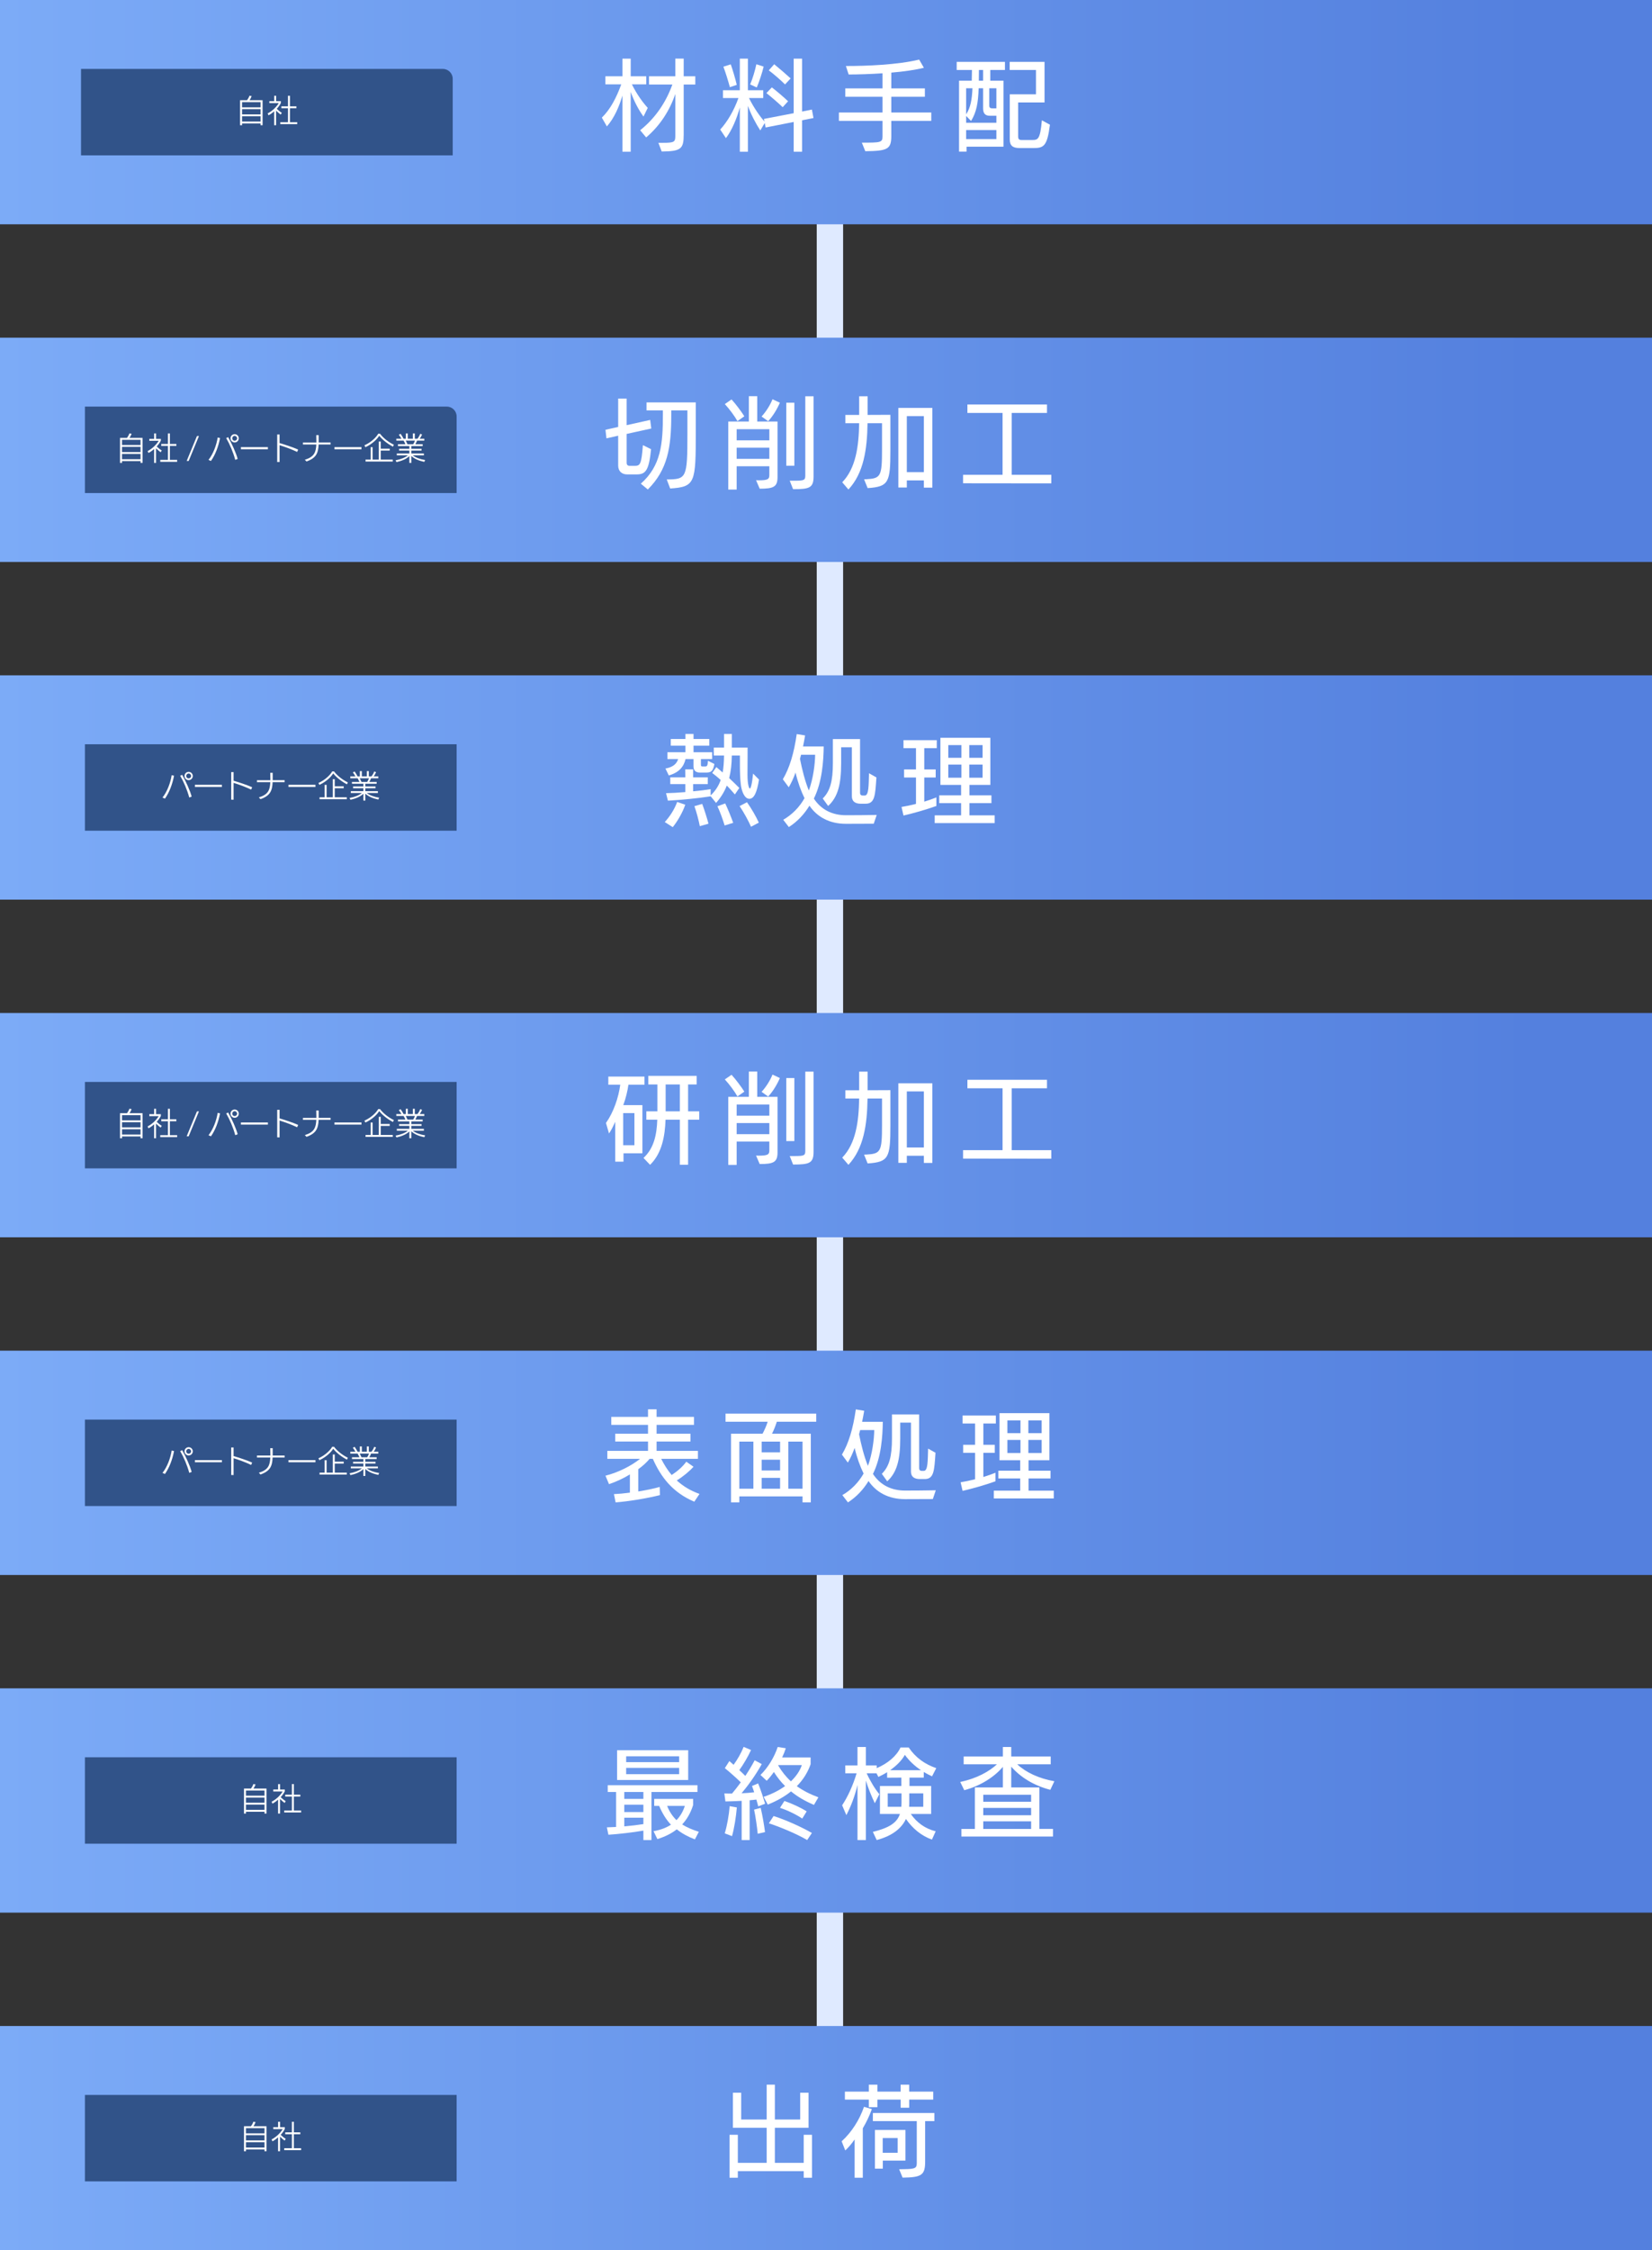 <?xml version="1.0" encoding="UTF-8"?> <svg xmlns="http://www.w3.org/2000/svg" xmlns:xlink="http://www.w3.org/1999/xlink" id="_レイヤー_2" data-name="レイヤー_2" viewBox="0 0 1006.452 1370.576"><rect x="0" y="0" width="1006.452" height="1370.576" fill="#333333" stroke="none"/><defs><linearGradient id="_新規グラデーションスウォッチ_16" data-name="新規グラデーションスウォッチ 16" x1="0" y1="273.967" x2="1006.452" y2="273.967" gradientUnits="userSpaceOnUse"><stop offset="0" stop-color="#7cabf7"></stop><stop offset=".927" stop-color="#5480de"></stop></linearGradient><linearGradient id="_新規グラデーションスウォッチ_16-2" data-name="新規グラデーションスウォッチ 16" y1="479.627" y2="479.627" xlink:href="#_新規グラデーションスウォッチ_16"></linearGradient><linearGradient id="_新規グラデーションスウォッチ_16-3" data-name="新規グラデーションスウォッチ 16" y1="685.288" y2="685.288" xlink:href="#_新規グラデーションスウォッチ_16"></linearGradient><linearGradient id="_新規グラデーションスウォッチ_16-4" data-name="新規グラデーションスウォッチ 16" y1="890.948" y2="890.948" xlink:href="#_新規グラデーションスウォッチ_16"></linearGradient><linearGradient id="_新規グラデーションスウォッチ_16-5" data-name="新規グラデーションスウォッチ 16" y1="1096.609" y2="1096.609" xlink:href="#_新規グラデーションスウォッチ_16"></linearGradient><linearGradient id="_新規グラデーションスウォッチ_16-6" data-name="新規グラデーションスウォッチ 16" y1="1302.269" y2="1302.269" xlink:href="#_新規グラデーションスウォッチ_16"></linearGradient><linearGradient id="_新規グラデーションスウォッチ_16-7" data-name="新規グラデーションスウォッチ 16" y1="68.306" y2="68.306" xlink:href="#_新規グラデーションスウォッチ_16"></linearGradient></defs><g id="_レイヤー_1-2" data-name="レイヤー_1"><g><rect x="-94.766" y="695.436" width="1200.758" height="16.065" transform="translate(1209.081 197.855) rotate(90)" style="fill: #dfeaff;"></rect><g><rect y="205.661" width="1006.452" height="136.613" style="fill: url(#_新規グラデーションスウォッチ_16);"></rect><g><path d="M382.072,288.948c-3.239,0-5.399-1.98-5.459-5.221v-18.358l-7.14,1.619-.601-5.22,7.74-1.739v-17.279h5.159v16.199l14.34-3.18.66,5.22-15,3.3v17.579c0,1.439.9,1.859,1.74,1.859h3.12c3.359,0,4.14-.779,5.039-12.599l4.98,2.46c-1.32,13.199-3.42,15.359-8.82,15.359h-5.76ZM406.191,292.008c12.06-.061,12.6-.78,12.6-27.719v-14.34h-9.84v2.94c0,19.679-2.22,33.179-14.279,45.237l-4.26-3.539c12.3-10.86,13.439-24.239,13.439-41.999v-2.64h-9.959v-4.859h29.998v17.879c0,31.199-.3,33.539-15.599,34.559l-2.101-5.52Z" style="fill: #fff;"></path><path d="M449.272,256.489c-1.739-3.12-4.859-7.32-7.68-10.38l4.08-2.819c2.28,2.399,6.06,7.439,7.8,10.259l-4.2,2.94ZM460.612,292.487c.601,0,1.14.061,1.62.061,5.699,0,6.479-.78,6.479-3.24v-5.34h-19.919v14.22h-5.1v-41.458h12.539v-15.42h5.1v15.42h12.359v33.898c0,5.939-2.459,7.02-10.859,7.02l-2.22-5.16ZM468.712,261.409h-19.919v6.779h19.919v-6.779ZM468.712,272.689h-19.919v6.779h19.919v-6.779ZM463.972,253.669c2.34-2.46,5.22-6.779,6.659-10.499l4.5,2.1c-1.8,4.14-4.26,8.16-7.14,11.279l-4.02-2.88ZM479.031,283.668v-38.398h4.92v38.398h-4.92ZM481.132,292.788h3.12c5.52,0,6.359-.36,6.359-3.061v-48.357h5.04v48.838c0,7.02-2.641,7.739-12.479,7.739l-2.04-5.159Z" style="fill: #fff;"></path><path d="M526.432,291.947c.3-.06.96-.06,1.2-.06,8.999-.48,9.72-1.68,9.72-18.239v-15.899h-8.82c-.239,15.959-2.34,30.419-11.64,40.378l-3.779-4.379c8.279-8.58,10.079-21.779,10.319-35.999h-8.399v-5.04h8.399v-11.339h5.16v11.339l13.859-.06v21.659c0,19.439-.96,22.139-13.859,22.979l-2.16-5.34ZM562.851,296.987v-4.38h-10.38v4.32h-5.16v-48.479h20.699v48.538h-5.159ZM562.851,253.43h-10.38v34.138h10.38v-34.138Z" style="fill: #fff;"></path><path d="M586.733,294.348v-5.16h24.059v-37.678h-21.419v-5.16h48.479v5.16h-21.479v37.678h24.119v5.22l-53.758-.06Z" style="fill: #fff;"></path></g><path d="M51.742,247.644h220.452c3.311,0,6,2.689,6,6v46.645H51.742v-52.645h0Z" style="fill: #315389;"></path><g><path d="M85.622,281.942v-1.102h-11.284v1.102h-1.216v-15.255h4.256c.569-.76,1.12-1.69,1.463-2.735l1.329.228c-.285.874-.76,1.748-1.272,2.508h7.94v15.255h-1.216ZM85.622,267.885h-11.284v3.153h11.284v-3.153ZM85.622,272.178h-11.284v3.153h11.284v-3.153ZM85.622,276.471h-11.284v3.211h11.284v-3.211Z" style="fill: #fff;"></path><path d="M93.888,281.942v-8.492c-1.083,1.007-2.223,1.786-3.419,2.432l-.532-1.14c2.85-1.481,5.319-3.895,6.743-6.269h-5.718v-1.197h2.944v-3.286h1.178v3.286h2.907v1.063c-.608,1.254-1.481,2.47-2.526,3.61.893.873,2.07,1.823,3.077,2.412l-.665,1.102c-.893-.646-2.014-1.634-2.812-2.432v8.91h-1.178ZM97.632,281.259v-1.178h4.673v-8.492h-4.047v-1.178h4.047v-6.421h1.196v6.421h3.933v1.178h-3.933v8.492h4.427v1.178h-10.296Z" style="fill: #fff;"></path><path d="M113.725,280.765l6.269-15.198h1.216l-6.27,15.198h-1.215Z" style="fill: #fff;"></path><path d="M127.024,280.1c2.831-3.553,4.883-8.967,5.586-13.621l1.443.323c-.969,5.11-2.868,10.201-5.547,13.963l-1.482-.665ZM143.325,280.081c-1.235-4.654-3.439-9.708-5.529-13.261l1.217-.551c2.241,3.913,4.863,9.746,5.775,13.241l-1.463.57ZM142.944,269.481c-1.387,0-2.508-1.121-2.508-2.508,0-1.406,1.121-2.526,2.508-2.526,1.406,0,2.527,1.12,2.527,2.526,0,1.387-1.121,2.508-2.527,2.508ZM142.964,265.472c-.836,0-1.482.684-1.482,1.501,0,.816.646,1.463,1.463,1.463.817,0,1.501-.646,1.501-1.463,0-.817-.684-1.501-1.481-1.501Z" style="fill: #fff;"></path><path d="M146.766,273.621v-1.291h16.451v1.291h-16.451Z" style="fill: #fff;"></path><path d="M181.02,275.255c-3.438-1.671-7.656-3.172-10.695-4.103v10.258l-1.443-.019v-16.774h1.443v5.243c2.451.684,8.473,2.641,11.322,3.97l-.627,1.425Z" style="fill: #fff;"></path><path d="M194.112,270.734c-.228,5.243-1.481,8.244-7.371,10.334l-1.025-1.045c5.643-1.729,6.782-4.464,6.991-9.289h-8.149v-1.197h8.188c0-1.368-.038-2.812-.076-4.502h1.481v4.483h7.257v1.216h-7.295Z" style="fill: #fff;"></path><path d="M203.766,273.621v-1.291h16.451v1.291h-16.451Z" style="fill: #fff;"></path><path d="M239.407,272.045c-4.198-2.204-7.104-5.016-8.396-6.649-1.158,2.014-4.293,5.092-8.396,6.973l-.59-1.141c4.465-1.994,7.467-5.281,8.379-7.048h1.139c1.084,1.521,3.895,4.483,8.416,6.706l-.551,1.159ZM222.709,281.106v-1.178h3.116v-7.561h1.178v7.561h3.779v-11.037h1.178v4.369h5.472v1.178h-5.472v5.49h7.334v1.178h-16.585Z" style="fill: #fff;"></path><path d="M258.483,281.315c-3.362-.722-5.945-1.805-7.902-3.591v4.218h-1.178v-4.16c-1.844,1.805-4.674,2.963-7.846,3.666l-.57-1.102c3.096-.532,5.889-1.672,7.541-3.021h-6.781v-1.121h7.656v-1.786h-6.27v-1.082h6.27v-1.653h-6.953v-1.12h4.54c-.304-.723-.703-1.501-1.103-2.204h-4.445v-1.14h3.135c-.418-.779-1.082-1.786-1.596-2.413l1.083-.589c.589.817,1.388,2.128,1.823,3.002h1.369v-3.229h1.196v3.229h3.077v-3.229h1.178v3.229h1.615c.703-.894,1.349-2.014,1.69-3.002l1.121.418c-.38.893-.95,1.899-1.444,2.584h2.812v1.14h-4.427c-.267.779-.665,1.558-1.045,2.204h4.464v1.12h-6.914v1.653h6.23v1.082h-6.23v1.786h7.655v1.121h-6.782c1.768,1.387,4.445,2.374,7.58,2.868l-.551,1.121ZM247.217,268.359c.342.665.76,1.577,1.026,2.204h3.495c.456-.723.799-1.463,1.083-2.204h-5.604Z" style="fill: #fff;"></path></g></g><g><rect y="411.321" width="1006.452" height="136.613" style="fill: url(#_新規グラデーションスウォッチ_16-2);"></rect><g><path d="M404.993,500.668c3.06-3.3,5.939-7.74,7.56-12.24l4.92,1.681c-1.5,4.619-4.92,10.439-7.619,13.679l-4.86-3.119ZM426.712,470.549c-2.699,0-4.199-.96-4.199-3.96v-4.26h-4.86c-1.08,4.68-4.02,8.22-10.199,9.96l-2.04-4.2c4.68-.899,6.78-2.819,7.74-5.76h-6.54v-4.199h10.979v-3.96h-8.939v-4.08h8.939v-3.06h4.92v3.06h9.6v4.08h-9.6v3.96h11.339v4.199h-6.839v3.3c0,1.08.239,1.2,1.199,1.2h1.261c1.26,0,1.619-.24,1.859-3.479l3.9,1.979c-.9,5.04-2.46,5.22-5.82,5.22h-2.7ZM447.712,483.868c-1.38-1.56-3.061-3.54-4.92-5.399-1.561,4.02-3.78,7.439-6.54,10.56l-3.3-4.08v.061c-7.26,1.14-18.479,2.279-26.039,2.64l-1.14-4.56c3.3-.061,7.499-.301,11.76-.66v-4.86h-9.18v-4.14h9.18l-.061-4.859h4.8v4.859h8.939v4.14h-8.939v4.38c4.14-.359,7.92-.84,10.68-1.319v3.84c2.88-2.82,4.859-5.76,6.12-9.42-1.801-1.62-3.601-3.12-5.16-4.26l2.52-3.6,3.84,3.3c.54-2.94.78-6.36.84-10.32h-6.239v-4.859h6.239v-8.279h4.74v8.279h9.6v5.399c0,3.601-.06,7.44-.06,11.1,0,6.36,1.02,8.46,1.439,8.46.54,0,1.32-2.46,1.979-9.12l3.601,3.66c-1.26,7.979-3.061,11.699-5.88,11.699-2.94,0-4.62-4.439-5.16-8.339-.479-3.36-.6-8.88-.6-12.54v-5.46h-4.92c-.06,5.34-.6,9.84-1.62,13.74,2.34,2.159,4.56,4.38,6.18,5.999l-2.699,3.96ZM426.352,503.188c-.601-3.24-2.04-8.76-3.3-12.18l4.739-1.38c1.261,3.24,3,8.88,3.84,12.06l-5.279,1.5ZM441.471,502.768c-1.14-3.72-2.76-8.279-4.38-11.699l4.74-1.74c1.5,3.18,3.72,8.58,4.859,11.819l-5.22,1.62ZM457.55,503.548c-1.5-3.54-4.619-9.12-6.959-12.6l4.499-2.34c2.7,3.84,5.58,8.76,7.2,12.419l-4.74,2.521Z" style="fill: #fff;"></path><path d="M532.31,501.688c-2.819,0-13.859.061-16.739.061h-.239c-10.08,0-17.52-4.2-22.199-11.04-3.061,5.1-7.439,9.779-12.54,13.02l-3.42-4.439c5.34-3.061,9.84-7.62,12.96-13.14-2.1-4.26-4.14-9.84-5.46-15.6-1.2,3.3-2.52,6.24-4.14,8.939l-3.6-4.859c4.079-6.84,6.779-15.779,8.459-27.539l5.1.84c-.359,2.16-.779,4.38-1.26,6.72h12.6c-.12,8.7-.899,21.479-6,31.739,4.44,6.779,11.22,10.14,19.619,10.14,3.181,0,15.479-.061,18.66-.181l-1.801,5.34ZM488.033,459.689c-.181.84-.42,1.68-.66,2.52,1.26,6.3,3.06,13.62,5.399,19.26,2.7-7.26,3.78-16.319,3.84-21.779h-8.579ZM524.331,489.508c-2.939,0-5.34-1.14-5.34-4.499v-29.879h-6.539v9.6c0,13.199-2.04,20.759-7.92,26.158l-3.3-4.56c4.56-4.5,6.18-10.68,6.18-21.599v-14.58h16.56v32.699c0,1.26.779,1.68,1.5,1.68h1.38c2.52-.06,2.34-6.359,2.579-13.56l4.5,2.521c-.72,10.859-.899,16.019-6.539,16.019h-3.061Z" style="fill: #fff;"></path><path d="M570.472,490.888c-6.84,2.4-13.8,4.38-20.039,5.82l-1.2-5.22c2.64-.42,5.699-1.08,8.819-1.86v-16.079h-7.26v-4.92h7.26v-12.959h-7.619v-4.86h20.278v4.86h-7.619v12.959h6.96v4.92h-6.96v14.699c2.58-.78,5.1-1.68,7.38-2.58v5.22ZM569.452,501.328v-4.74h16.079v-7.439h-13.319v-4.74h13.319v-6.359h-12.599v-28.679h30.418v28.679h-12.719v6.359h13.379v4.74h-13.379v7.439h15.359v4.74h-36.539ZM585.712,453.81h-7.979v7.739h7.979v-7.739ZM585.712,465.689h-7.979v7.979h7.979v-7.979ZM598.611,453.81h-8.1v7.739h8.1v-7.739ZM598.611,465.689h-8.1v7.979h8.1v-7.979Z" style="fill: #fff;"></path></g><rect x="51.742" y="453.305" width="226.452" height="52.645" style="fill: #315389;"></rect><g><path d="M98.999,485.76c2.831-3.553,4.883-8.967,5.586-13.621l1.443.323c-.969,5.11-2.868,10.201-5.547,13.963l-1.482-.665ZM115.299,485.741c-1.234-4.654-3.438-9.708-5.528-13.261l1.216-.551c2.242,3.913,4.863,9.746,5.775,13.241l-1.463.57ZM114.919,475.141c-1.387,0-2.508-1.121-2.508-2.508,0-1.406,1.121-2.526,2.508-2.526,1.406,0,2.526,1.12,2.526,2.526,0,1.387-1.12,2.508-2.526,2.508ZM114.938,471.132c-.836,0-1.482.684-1.482,1.501,0,.816.646,1.463,1.463,1.463.817,0,1.501-.646,1.501-1.463,0-.817-.684-1.501-1.481-1.501Z" style="fill: #fff;"></path><path d="M118.74,479.281v-1.291h16.452v1.291h-16.452Z" style="fill: #fff;"></path><path d="M152.995,480.915c-3.438-1.671-7.656-3.172-10.695-4.103v10.258l-1.444-.019v-16.774h1.444v5.243c2.45.684,8.473,2.641,11.322,3.97l-.627,1.425Z" style="fill: #fff;"></path><path d="M166.087,476.395c-.228,5.243-1.481,8.244-7.371,10.334l-1.025-1.045c5.642-1.729,6.782-4.464,6.991-9.289h-8.15v-1.197h8.188c0-1.368-.037-2.812-.075-4.502h1.481v4.483h7.257v1.216h-7.295Z" style="fill: #fff;"></path><path d="M175.74,479.281v-1.291h16.452v1.291h-16.452Z" style="fill: #fff;"></path><path d="M211.382,477.705c-4.198-2.204-7.104-5.016-8.396-6.649-1.159,2.014-4.294,5.092-8.397,6.973l-.589-1.141c4.465-1.994,7.467-5.281,8.378-7.048h1.14c1.083,1.521,3.895,4.483,8.416,6.706l-.551,1.159ZM194.683,486.767v-1.178h3.115v-7.561h1.178v7.561h3.78v-11.037h1.178v4.369h5.472v1.178h-5.472v5.49h7.333v1.178h-16.584Z" style="fill: #fff;"></path><path d="M230.458,486.976c-3.362-.722-5.946-1.805-7.903-3.591v4.218h-1.178v-4.16c-1.843,1.805-4.673,2.963-7.846,3.666l-.569-1.102c3.096-.532,5.889-1.672,7.541-3.021h-6.781v-1.121h7.655v-1.786h-6.269v-1.082h6.269v-1.653h-6.953v-1.12h4.541c-.305-.723-.703-1.501-1.103-2.204h-4.445v-1.14h3.135c-.418-.779-1.083-1.786-1.596-2.413l1.083-.589c.589.817,1.387,2.128,1.823,3.002h1.368v-3.229h1.197v3.229h3.077v-3.229h1.178v3.229h1.615c.702-.894,1.349-2.014,1.69-3.002l1.121.418c-.38.893-.95,1.899-1.444,2.584h2.812v1.14h-4.426c-.267.779-.665,1.558-1.045,2.204h4.464v1.12h-6.915v1.653h6.231v1.082h-6.231v1.786h7.656v1.121h-6.782c1.767,1.387,4.445,2.374,7.58,2.868l-.551,1.121ZM219.192,474.02c.342.665.76,1.577,1.026,2.204h3.495c.456-.723.798-1.463,1.083-2.204h-5.604Z" style="fill: #fff;"></path></g></g><g><rect y="616.982" width="1006.452" height="136.613" style="fill: url(#_新規グラデーションスウォッチ_16-3);"></rect><g><path d="M379.852,702.429v5.1h-5.04v-24.299c-1.14,2.58-2.399,5.1-3.779,7.14l-1.86-6.42c4.561-6.42,7.68-15.419,8.7-23.279h-7.26v-4.979h22.019v4.979h-9.779c-.54,3.84-1.56,8.1-3.12,12.42h11.64v29.339h-11.52ZM386.512,677.949h-6.84v19.56h6.84v-19.56ZM414.172,709.388v-27.418h-8.7c-.36,9.959-2.16,20.398-9.42,27.479l-4.02-4.2c6.359-5.819,8.1-14.159,8.399-23.278h-6.659v-5.101h6.72v-16.379h-5.52v-5.22h29.458v5.22h-5.22v16.379h6.78v5.101h-6.78v27.418h-5.039ZM414.172,660.49h-8.641v16.379h8.641v-16.379Z" style="fill: #fff;"></path><path d="M449.272,667.81c-1.739-3.119-4.859-7.319-7.68-10.379l4.08-2.82c2.28,2.4,6.06,7.439,7.8,10.26l-4.2,2.939ZM460.612,703.809c.601,0,1.14.06,1.62.06,5.699,0,6.479-.779,6.479-3.239v-5.34h-19.919v14.219h-5.1v-41.458h12.539v-15.419h5.1v15.419h12.359v33.898c0,5.94-2.459,7.02-10.859,7.02l-2.22-5.159ZM468.712,672.73h-19.919v6.78h19.919v-6.78ZM468.712,684.009h-19.919v6.78h19.919v-6.78ZM463.972,664.99c2.34-2.46,5.22-6.78,6.659-10.5l4.5,2.1c-1.8,4.141-4.26,8.16-7.14,11.28l-4.02-2.88ZM479.031,694.988v-38.398h4.92v38.398h-4.92ZM481.132,704.108h3.12c5.52,0,6.359-.36,6.359-3.06v-48.358h5.04v48.838c0,7.02-2.641,7.74-12.479,7.74l-2.04-5.16Z" style="fill: #fff;"></path><path d="M526.432,703.269c.3-.061.96-.061,1.2-.061,8.999-.479,9.72-1.68,9.72-18.239v-15.899h-8.82c-.239,15.96-2.34,30.419-11.64,40.379l-3.779-4.38c8.279-8.58,10.079-21.779,10.319-35.999h-8.399v-5.039h8.399v-11.34h5.16v11.34l13.859-.061v21.659c0,19.439-.96,22.14-13.859,22.979l-2.16-5.34ZM562.851,708.309v-4.38h-10.38v4.319h-5.16v-48.478h20.699v48.538h-5.159ZM562.851,664.75h-10.38v34.139h10.38v-34.139Z" style="fill: #fff;"></path><path d="M586.733,705.668v-5.159h24.059v-37.679h-21.419v-5.16h48.479v5.16h-21.479v37.679h24.119v5.22l-53.758-.061Z" style="fill: #fff;"></path></g><rect x="51.742" y="658.965" width="226.452" height="52.645" style="fill: #315389;"></rect><g><path d="M85.622,693.263v-1.102h-11.284v1.102h-1.216v-15.254h4.256c.569-.761,1.12-1.691,1.463-2.736l1.329.229c-.285.874-.76,1.747-1.272,2.508h7.94v15.254h-1.216ZM85.622,679.205h-11.284v3.153h11.284v-3.153ZM85.622,683.499h-11.284v3.153h11.284v-3.153ZM85.622,687.792h-11.284v3.211h11.284v-3.211Z" style="fill: #fff;"></path><path d="M93.888,693.263v-8.491c-1.083,1.007-2.223,1.785-3.419,2.432l-.532-1.14c2.849-1.482,5.319-3.895,6.743-6.27h-5.717v-1.196h2.943v-3.287h1.178v3.287h2.907v1.063c-.608,1.254-1.481,2.47-2.526,3.609.893.874,2.07,1.824,3.077,2.413l-.665,1.102c-.893-.646-2.014-1.634-2.812-2.432v8.909h-1.178ZM97.632,692.579v-1.178h4.673v-8.492h-4.046v-1.178h4.046v-6.421h1.196v6.421h3.933v1.178h-3.933v8.492h4.427v1.178h-10.296Z" style="fill: #fff;"></path><path d="M113.725,692.085l6.269-15.197h1.216l-6.27,15.197h-1.215Z" style="fill: #fff;"></path><path d="M127.024,691.42c2.831-3.552,4.883-8.966,5.586-13.62l1.443.322c-.969,5.11-2.868,10.202-5.547,13.963l-1.482-.665ZM143.325,691.401c-1.235-4.654-3.439-9.708-5.529-13.26l1.217-.551c2.241,3.913,4.863,9.745,5.775,13.24l-1.463.57ZM142.944,680.801c-1.387,0-2.508-1.121-2.508-2.508,0-1.405,1.121-2.526,2.508-2.526,1.406,0,2.527,1.121,2.527,2.526,0,1.387-1.121,2.508-2.527,2.508ZM142.964,676.793c-.836,0-1.482.684-1.482,1.5,0,.817.646,1.463,1.463,1.463.817,0,1.501-.646,1.501-1.463,0-.816-.684-1.5-1.481-1.5Z" style="fill: #fff;"></path><path d="M146.766,684.942v-1.292h16.451v1.292h-16.451Z" style="fill: #fff;"></path><path d="M181.02,686.576c-3.438-1.672-7.656-3.173-10.695-4.104v10.259l-1.443-.02v-16.774h1.443v5.243c2.451.685,8.473,2.641,11.322,3.971l-.627,1.425Z" style="fill: #fff;"></path><path d="M194.112,682.055c-.228,5.243-1.481,8.245-7.371,10.335l-1.025-1.045c5.643-1.729,6.782-4.465,6.991-9.29h-8.149v-1.196h8.188c0-1.368-.038-2.812-.076-4.503h1.481v4.483h7.257v1.216h-7.295Z" style="fill: #fff;"></path><path d="M203.766,684.942v-1.292h16.451v1.292h-16.451Z" style="fill: #fff;"></path><path d="M239.407,683.365c-4.198-2.203-7.104-5.015-8.396-6.648-1.158,2.014-4.293,5.091-8.396,6.972l-.59-1.14c4.465-1.995,7.467-5.281,8.379-7.048h1.139c1.084,1.52,3.895,4.483,8.416,6.706l-.551,1.158ZM222.709,692.428v-1.179h3.116v-7.561h1.178v7.561h3.779v-11.037h1.178v4.369h5.472v1.178h-5.472v5.49h7.334v1.179h-16.585Z" style="fill: #fff;"></path><path d="M258.483,692.636c-3.362-.722-5.945-1.805-7.902-3.59v4.217h-1.178v-4.16c-1.844,1.805-4.674,2.964-7.846,3.667l-.57-1.103c3.096-.531,5.889-1.671,7.541-3.021h-6.781v-1.12h7.656v-1.786h-6.27v-1.083h6.27v-1.652h-6.953v-1.121h4.54c-.304-.722-.703-1.501-1.103-2.204h-4.445v-1.14h3.135c-.418-.778-1.082-1.785-1.596-2.412l1.083-.589c.589.816,1.388,2.127,1.823,3.001h1.369v-3.229h1.196v3.229h3.077v-3.229h1.178v3.229h1.615c.703-.893,1.349-2.014,1.69-3.001l1.121.418c-.38.893-.95,1.899-1.444,2.583h2.812v1.14h-4.427c-.267.779-.665,1.559-1.045,2.204h4.464v1.121h-6.914v1.652h6.23v1.083h-6.23v1.786h7.655v1.12h-6.782c1.768,1.387,4.445,2.375,7.58,2.869l-.551,1.12ZM247.217,679.68c.342.665.76,1.577,1.026,2.204h3.495c.456-.722.799-1.463,1.083-2.204h-5.604Z" style="fill: #fff;"></path></g></g><g><rect y="822.642" width="1006.452" height="136.613" style="fill: url(#_新規グラデーションスウォッチ_16-4);"></rect><g><path d="M422.991,914.629c-13.26-5.64-20.339-14.999-25.259-26.099h-1.98c-1.859,2.22-4.199,4.38-6.899,6.3v13.559c4.859-.779,9.539-1.739,13.079-2.76l.12,4.98c-7.8,1.979-19.139,3.84-26.999,4.439l-1.02-5.04c2.819-.12,6.239-.42,9.72-.899v-11.1c-4.08,2.52-8.52,4.5-12.72,5.939l-2.16-5.16c7.92-1.979,15.899-6.119,21.06-10.259h-19.919v-4.86h24.778v-5.699h-19.979v-4.74h19.979v-5.399h-22.379v-4.86h22.379v-4.619h5.22v4.619h22.799v4.86h-22.799v5.399h20.64v4.74h-20.64v5.699h25.199v4.86h-22.379c1.8,3.6,3.899,6.899,6.359,9.839,3.54-2.279,6.6-4.979,8.939-8.1l4.38,3.061c-2.64,2.939-6.6,6.18-10.199,8.339,3.66,3.36,8.1,6.181,13.859,8.22l-3.18,4.74Z" style="fill: #fff;"></path><path d="M488.931,915.049v-3.66h-38.519v3.66h-5.04v-41.818h19.199c1.2-2.28,2.4-4.92,3.12-7.319h-25.679v-4.92h55.257v4.92h-23.999c-.84,2.64-1.859,5.159-2.939,7.319h23.639v41.818h-5.039ZM458.992,878.03h-8.579v28.679h8.579v-28.679ZM475.252,878.03h-11.22v6.54h11.22v-6.54ZM475.252,889.07h-11.22v6.539h11.22v-6.539ZM475.252,900.109h-11.22v6.6h11.22v-6.6ZM488.931,878.03h-8.64v28.679h8.64v-28.679Z" style="fill: #fff;"></path><path d="M568.31,913.009c-2.819,0-13.859.061-16.739.061h-.239c-10.08,0-17.52-4.2-22.199-11.04-3.061,5.1-7.439,9.779-12.54,13.02l-3.42-4.439c5.34-3.061,9.84-7.62,12.96-13.14-2.1-4.26-4.14-9.84-5.46-15.6-1.2,3.3-2.52,6.24-4.14,8.939l-3.6-4.859c4.079-6.84,6.779-15.779,8.459-27.539l5.1.84c-.359,2.16-.779,4.38-1.26,6.72h12.6c-.12,8.7-.899,21.479-6,31.739,4.44,6.779,11.22,10.14,19.619,10.14,3.181,0,15.479-.061,18.66-.181l-1.801,5.34ZM524.033,871.011c-.181.84-.42,1.68-.66,2.52,1.26,6.3,3.06,13.62,5.399,19.26,2.7-7.26,3.78-16.319,3.84-21.779h-8.579ZM560.331,900.829c-2.939,0-5.34-1.14-5.34-4.499v-29.879h-6.539v9.6c0,13.199-2.04,20.759-7.92,26.158l-3.3-4.56c4.56-4.5,6.18-10.68,6.18-21.599v-14.58h16.56v32.699c0,1.26.779,1.68,1.5,1.68h1.38c2.52-.06,2.34-6.359,2.579-13.56l4.5,2.521c-.72,10.859-.899,16.019-6.539,16.019h-3.061Z" style="fill: #fff;"></path><path d="M606.472,902.209c-6.84,2.4-13.8,4.38-20.039,5.82l-1.2-5.22c2.64-.42,5.699-1.08,8.819-1.86v-16.079h-7.26v-4.92h7.26v-12.959h-7.619v-4.86h20.278v4.86h-7.619v12.959h6.96v4.92h-6.96v14.699c2.58-.78,5.1-1.68,7.38-2.58v5.22ZM605.452,912.649v-4.74h16.079v-7.439h-13.319v-4.74h13.319v-6.359h-12.599v-28.679h30.418v28.679h-12.719v6.359h13.379v4.74h-13.379v7.439h15.359v4.74h-36.539ZM621.712,865.131h-7.979v7.739h7.979v-7.739ZM621.712,877.011h-7.979v7.979h7.979v-7.979ZM634.611,865.131h-8.1v7.739h8.1v-7.739ZM634.611,877.011h-8.1v7.979h8.1v-7.979Z" style="fill: #fff;"></path></g><rect x="51.742" y="864.626" width="226.452" height="52.645" style="fill: #315389;"></rect><g><path d="M99,897.081c2.831-3.553,4.882-8.967,5.585-13.621l1.444.323c-.97,5.11-2.868,10.201-5.548,13.963l-1.481-.665ZM115.3,897.063c-1.234-4.654-3.438-9.708-5.528-13.261l1.216-.551c2.242,3.913,4.863,9.746,5.775,13.241l-1.463.57ZM114.92,886.462c-1.387,0-2.508-1.121-2.508-2.508,0-1.406,1.121-2.526,2.508-2.526,1.405,0,2.526,1.12,2.526,2.526,0,1.387-1.121,2.508-2.526,2.508ZM114.938,882.453c-.836,0-1.481.684-1.481,1.501,0,.816.646,1.463,1.463,1.463s1.501-.646,1.501-1.463c0-.817-.684-1.501-1.482-1.501Z" style="fill: #fff;"></path><path d="M118.741,890.603v-1.291h16.451v1.291h-16.451Z" style="fill: #fff;"></path><path d="M152.995,892.236c-3.438-1.671-7.655-3.172-10.695-4.103v10.258l-1.443-.019v-16.774h1.443v5.243c2.451.684,8.473,2.641,11.322,3.97l-.627,1.425Z" style="fill: #fff;"></path><path d="M166.088,887.716c-.228,5.243-1.481,8.244-7.371,10.334l-1.026-1.045c5.643-1.729,6.783-4.464,6.992-9.289h-8.15v-1.197h8.188c0-1.368-.037-2.812-.076-4.502h1.482v4.483h7.257v1.216h-7.295Z" style="fill: #fff;"></path><path d="M175.741,890.603v-1.291h16.451v1.291h-16.451Z" style="fill: #fff;"></path><path d="M211.383,889.026c-4.198-2.204-7.104-5.016-8.397-6.649-1.158,2.014-4.293,5.092-8.396,6.973l-.589-1.141c4.464-1.994,7.466-5.281,8.378-7.048h1.14c1.083,1.521,3.895,4.483,8.416,6.706l-.551,1.159ZM194.684,898.088v-1.178h3.115v-7.561h1.178v7.561h3.78v-11.037h1.178v4.369h5.472v1.178h-5.472v5.49h7.333v1.178h-16.584Z" style="fill: #fff;"></path><path d="M230.458,898.297c-3.361-.722-5.945-1.805-7.902-3.591v4.218h-1.178v-4.16c-1.843,1.805-4.674,2.963-7.846,3.666l-.57-1.102c3.097-.532,5.889-1.672,7.542-3.021h-6.782v-1.121h7.656v-1.786h-6.27v-1.082h6.27v-1.653h-6.953v-1.12h4.541c-.305-.723-.703-1.501-1.103-2.204h-4.445v-1.14h3.135c-.418-.779-1.083-1.786-1.596-2.413l1.083-.589c.588.817,1.387,2.128,1.823,3.002h1.368v-3.229h1.197v3.229h3.077v-3.229h1.178v3.229h1.614c.703-.894,1.35-2.014,1.691-3.002l1.121.418c-.381.893-.95,1.899-1.444,2.584h2.812v1.14h-4.426c-.267.779-.666,1.558-1.045,2.204h4.464v1.12h-6.915v1.653h6.23v1.082h-6.23v1.786h7.656v1.121h-6.782c1.767,1.387,4.445,2.374,7.579,2.868l-.551,1.121ZM219.193,885.341c.342.665.76,1.577,1.026,2.204h3.494c.457-.723.799-1.463,1.084-2.204h-5.604Z" style="fill: #fff;"></path></g></g><g><rect y="1028.303" width="1006.452" height="136.613" style="fill: url(#_新規グラデーションスウォッチ_16-5);"></rect><g><path d="M391.972,1120.709v-5.76c-5.94,1.08-15.54,2.16-21.3,2.52l-.96-4.499c1.62-.06,3.54-.12,5.64-.24v-21.299h-5.1v-4.14h54.658v4.14h-28.019v29.278h-4.92ZM375.953,1084.111v-18.12h43.318v18.12h-43.318ZM391.972,1091.431h-11.64v4.2h11.64v-4.2ZM391.972,1099.17h-11.64v4.5h11.64v-4.5ZM391.972,1107.09h-11.64v5.279c4.079-.359,8.279-.84,11.64-1.379v-3.9ZM413.751,1069.711h-32.278v3.54h32.278v-3.54ZM413.751,1076.73h-32.278v3.84h32.278v-3.84ZM423.35,1120.289c-4.079-1.56-7.799-3.539-11.039-6.119-3.42,2.699-7.38,4.56-11.819,5.939l-2.34-4.8c4.02-.72,7.619-1.979,10.619-3.96-2.88-3-5.16-6.72-7.199-11.459h-3v-4.26h23.699v3.779c-1.561,4.92-3.84,8.76-6.66,11.76,2.939,1.92,6.42,3.3,10.14,4.5l-2.4,4.619ZM406.431,1099.891c1.38,3.479,3.3,6.359,5.7,8.699,2.22-2.28,3.96-5.16,5.1-8.699h-10.8Z" style="fill: #fff;"></path><path d="M451.852,1120.709v-23.879c-3.42.18-6.84.301-9.899.36l-.66-4.86c1.5.061,3.061.061,4.68.061,1.801-2.16,3.601-4.439,5.34-6.84-2.88-2.82-6.6-6.12-9.72-8.64l2.761-4.319,2.579,2.279c2.34-3.24,4.561-7.02,6.12-10.92l4.5,1.92c-2.04,4.381-4.56,8.641-7.14,12.24,1.319,1.199,2.52,2.399,3.659,3.539,2.101-3.18,4.08-6.42,5.7-9.539l4.319,2.34c-3.6,6.479-8.219,12.899-12.299,17.76,2.64-.121,5.279-.301,7.68-.601-.42-1.38-.9-2.64-1.32-3.84l3.72-1.56c1.681,4.08,3.181,8.879,4.26,12.359l-4.199,1.619c-.3-1.319-.72-2.699-1.141-4.139-1.319.18-2.699.299-4.079.42v24.238h-4.86ZM441.533,1116.629c1.439-4.619,2.64-11.579,3-16.559l4.38.779c-.48,5.7-1.62,12.84-2.94,17.46l-4.439-1.681ZM461.633,1116.869c-.36-3.779-1.381-10.979-2.221-14.699l4.021-1.08c1.02,4.141,2.159,10.92,2.64,14.76l-4.439,1.02ZM495.89,1099.29c-5.34-2.28-9.959-4.92-13.979-8.22-3.779,3.061-8.459,5.76-14.159,8.04l-2.52-4.74c4.439-1.44,9.06-3.659,13.079-6.54-2.58-2.52-4.8-5.399-6.84-8.579-1.38,1.979-2.88,3.84-4.38,5.34l-3.779-3.54c4.5-4.38,8.399-10.739,10.499-17.039l4.92.779c-.54,1.74-1.319,3.66-2.22,5.58h17.34v4.141c-1.62,4.68-4.32,9.239-8.4,13.379,3.78,2.699,8.1,4.92,13.14,6.779l-2.7,4.62ZM491.751,1120.709c-6.06-3.66-17.219-8.279-23.339-10.199l2.88-4.439c6.779,2.1,16.919,6.6,23.339,10.319l-2.88,4.319ZM474.112,1075.051l-.061.12c2.16,3.72,4.74,6.96,7.8,9.78,3-2.881,5.399-6.18,6.66-9.9h-14.399ZM488.751,1107.63c-3.18-2.22-8.939-5.101-13.56-6.54l2.7-4.199c4.26,1.439,10.319,4.199,13.56,6.359l-2.7,4.38Z" style="fill: #fff;"></path><path d="M567.771,1120.409c-6.24-2.159-11.76-6.659-15.84-12.54-2.64,5.58-8.04,10.2-17.819,12.84l-2.34-4.979c9.899-2.46,14.64-5.46,16.499-10.919h-12.18v-17.04h13.02v-5.1l-8.64.06v-3.359c-1.8,1.14-3.659,2.1-5.339,2.88l-1.141-2.22h-6c2.221,4.859,5.221,9.779,7.74,12.719l-2.76,5.52c-1.86-3.84-4.021-9.059-5.46-13.799v36.238h-5.1v-33.539c-1.681,7.021-4.021,13.02-6.78,18.359l-2.58-5.999c3.36-5.04,6.54-11.88,8.82-19.499h-6.9v-4.801h7.44v-11.219h5.1v11.219h6.6v1.681c6.66-2.819,12.06-7.319,14.52-12.6h4.979c4.26,6.3,9.96,10.26,16.8,12.6l-2.58,4.979c-1.74-.779-3.42-1.68-5.04-2.64v3.42h-8.699v5.1h13.199v17.04h-12.42c3.78,5.339,8.7,8.939,15.18,10.559l-2.279,5.04ZM549.231,1092.271h-8.399v8.159h8.279c.061-.84.12-1.8.12-2.76v-5.399ZM561.111,1078.171c-3.9-2.58-7.26-5.76-9.84-9.359-1.979,3.6-5.34,6.779-8.999,9.359h18.839ZM562.491,1092.271h-8.52v5.399c0,.9,0,1.86-.12,2.76h8.64v-8.159Z" style="fill: #fff;"></path><path d="M585.713,1118.549v-4.619h8.22v-25.26h17.04v-12.539c-5.16,6.12-13.62,11.58-23.52,14.22l-2.46-5.04c9.96-2.04,17.64-6.359,22.379-10.739h-20.279v-4.74h23.88v-5.819h5.1v5.819h24.059v4.74h-20.399c5.34,4.979,13.2,8.64,22.619,10.319l-2.46,5.22c-10.259-2.64-18.299-7.8-23.818-14.099v12.658h17.159v25.26h8.279v4.619h-55.798ZM628.191,1093.11h-29.159v4.26h29.159v-4.26ZM628.191,1101.15h-29.159v4.439h29.159v-4.439ZM628.191,1109.31h-29.159v4.62h29.159v-4.62Z" style="fill: #fff;"></path></g><rect x="51.742" y="1070.286" width="226.452" height="52.645" style="fill: #315389;"></rect><g><path d="M161.147,1104.584v-1.102h-11.285v1.102h-1.215v-15.254h4.255c.569-.761,1.12-1.691,1.463-2.736l1.329.229c-.285.873-.76,1.747-1.272,2.508h7.94v15.254h-1.215ZM161.147,1090.526h-11.285v3.153h11.285v-3.153ZM161.147,1094.82h-11.285v3.152h11.285v-3.152ZM161.147,1099.113h-11.285v3.211h11.285v-3.211Z" style="fill: #fff;"></path><path d="M169.413,1104.584v-8.492c-1.082,1.008-2.223,1.786-3.419,2.432l-.532-1.139c2.85-1.482,5.319-3.895,6.744-6.27h-5.719v-1.197h2.945v-3.286h1.178v3.286h2.906v1.064c-.607,1.254-1.481,2.469-2.526,3.609.894.873,2.071,1.824,3.077,2.412l-.664,1.102c-.893-.645-2.014-1.633-2.812-2.432v8.91h-1.178ZM173.156,1103.9v-1.178h4.673v-8.492h-4.047v-1.178h4.047v-6.421h1.197v6.421h3.932v1.178h-3.932v8.492h4.426v1.178h-10.296Z" style="fill: #fff;"></path></g></g><g><rect y="1233.963" width="1006.452" height="136.613" style="fill: url(#_新規グラデーションスウォッチ_16-6);"></rect><g><path d="M489.651,1326.371v-4.02h-40.139v4.02h-5.04v-26.158h5.04v17.099h17.579v-21.358h-20.579v-21.359h5.04v16.319h15.539v-21.239h4.98v21.239h15.419v-16.319h5.1v21.359h-20.519v21.358h17.579v-17.099h5.04v26.158h-5.04Z" style="fill: #fff;"></path><path d="M520.673,1326.371v-23.339c-1.68,2.46-3.54,4.68-5.7,6.72l-2.22-5.579c6-5.34,10.979-13.2,13.62-21l4.8,1.381c-1.5,4.199-3.42,8.159-5.521,11.699v30.118h-4.979ZM553.911,1278.794v4.919h-5.22v-4.919h-14.159v4.619h-5.22v-4.619h-14.579v-4.86h14.579v-4.26h5.22v4.26h14.159v-4.26h5.22v4.26h14.64v4.86h-14.64ZM547.792,1321.212c.72,0,2.7-.061,3.239-.061,6.96-.06,7.5-.84,7.5-3.899v-25.379h-26.759v-4.92h37.498v4.92h-5.64v24.599c0,8.22-2.04,9.72-13.739,9.84l-2.1-5.1ZM537.832,1315.932v4.92h-4.8v-23.579h18.6v18.659h-13.8ZM546.891,1302.192h-9.119v9h9.119v-9Z" style="fill: #fff;"></path></g><rect x="51.742" y="1275.947" width="226.452" height="52.645" style="fill: #315389;"></rect><g><path d="M161.147,1310.246v-1.102h-11.285v1.102h-1.215v-15.254h4.255c.569-.761,1.12-1.691,1.463-2.736l1.329.229c-.285.874-.76,1.747-1.272,2.508h7.94v15.254h-1.215ZM161.147,1296.189h-11.285v3.153h11.285v-3.153ZM161.147,1300.482h-11.285v3.153h11.285v-3.153ZM161.147,1304.775h-11.285v3.211h11.285v-3.211Z" style="fill: #fff;"></path><path d="M169.413,1310.246v-8.491c-1.082,1.007-2.223,1.785-3.419,2.432l-.532-1.14c2.85-1.482,5.319-3.895,6.744-6.27h-5.719v-1.196h2.945v-3.287h1.178v3.287h2.906v1.063c-.607,1.254-1.481,2.47-2.526,3.609.894.874,2.071,1.824,3.077,2.413l-.664,1.102c-.893-.646-2.014-1.634-2.812-2.432v8.909h-1.178ZM173.156,1309.563v-1.178h4.673v-8.492h-4.047v-1.178h4.047v-6.421h1.197v6.421h3.932v1.178h-3.932v8.492h4.426v1.178h-10.296Z" style="fill: #fff;"></path></g></g><g><rect width="1006.452" height="136.613" style="fill: url(#_新規グラデーションスウォッチ_16-7);"></rect><g><path d="M379.206,92.406v-34.198c-1.98,6.6-4.861,13.56-9.48,18.779l-3.061-5.34c5.16-5.04,8.82-12,11.82-20.279h-9.66v-4.92h10.381v-10.739h5.039v10.739h9.48v4.92h-8.76c3.119,6.24,6.479,10.8,9.658,14.339l-2.578,5.28c-3-4.08-5.701-9.24-7.801-15v36.418h-5.039ZM401.104,87.007h2.461c7.379,0,7.859-.6,7.859-4.32v-25.439c-3.48,10.199-9.359,19.319-17.76,26.459l-3.66-4.38c9.359-7.44,15.779-17.159,19.619-27.839h-14.219v-5.04h16.02v-10.739h5.1v10.739h7.08v5.04h-7.08v30.539c0,8.64-1.621,10.14-13.381,10.26l-2.039-5.28Z" style="fill: #fff;"></path><path d="M483.544,92.406v-18.119l-17.1,3.36-.539-2.76-2.701,4.56c-2.699-4.08-5.699-9.78-7.559-15v27.959h-4.92v-26.938c-1.859,6.839-4.92,14.039-8.459,18.659l-3.48-5.22c4.199-4.56,8.279-11.34,11.1-19.199h-9.42v-4.74h10.26v-19.259h4.92v19.259h9.359v4.74h-8.699c2.939,5.939,6.66,11.159,9.42,14.339l-.301-1.62,18.119-3.48v-33.238h5.1v32.219l6-1.2.961,5.16-6.961,1.38v19.139h-5.1ZM444.665,53.108c-1.02-3.78-2.699-9.239-3.959-12.479l4.5-1.44c1.139,3.18,2.879,9.12,3.66,12.479l-4.201,1.44ZM457.024,51.428c1.5-3.48,3-8.58,3.781-12.299l4.439,1.439c-.84,3.54-2.76,9.42-4.199,12.72l-4.021-1.86ZM476.825,65.288c-2.16-2.16-7.141-6.42-9.9-8.58l3.301-3.48c2.939,2.22,7.738,6.36,9.898,8.459l-3.299,3.6ZM478.264,51.428c-2.4-2.46-6.84-6.3-9.9-8.58l3.301-3.72c2.82,2.28,7.559,6.359,10.02,8.64l-3.42,3.66Z" style="fill: #fff;"></path><path d="M543.005,73.627v9.239c0,8.1-2.4,9.06-15.84,9.24l-2.1-5.22c11.34,0,12.6-.06,12.6-3.78v-9.479h-26.578v-5.1h26.578v-9.6h-22.68v-5.1h22.68v-9.18c-7.32.48-14.58.72-20.639.72l-1.68-5.16c12.959,0,31.197-.72,44.637-3.9l2.881,4.98c-5.58,1.38-12.6,2.34-19.859,2.94v9.6h20.459v5.1h-20.459v9.6h24.359v5.1h-24.359Z" style="fill: #fff;"></path><path d="M588.846,89.347v3h-4.561v-43.198h7.74l.119-6.54h-9.299v-4.92h29.398v4.92h-8.939v6.54h8.039v40.198h-22.498ZM607.024,70.507h-4.02c-2.879,0-4.08-1.56-4.08-4.56v-12.18h-2.699c-.301,9.12-1.381,14.639-4.619,19.919l-3-3.06v4.14h18.418v-4.26ZM588.606,53.768v15.839c2.699-4.08,3.539-8.939,3.84-15.839h-3.84ZM607.024,79.207h-18.418v5.52h18.418v-5.52ZM598.925,42.608h-2.52c0,1.86-.061,4.56-.061,6.54h2.58v-6.54ZM607.024,53.768h-4.318v10.5c0,1.38.6,1.74,2.158,1.74h2.16v-12.24ZM621.303,90.187c-4.08,0-6.119-1.32-6.119-5.16v-27.599h15.959v-14.819h-16.02v-4.92h21.24v24.719h-16.08v20.579c0,1.98.721,2.28,2.16,2.28h6.119c3.781,0,5.1-.06,6.18-12l4.92,2.7c-1.74,13.5-3.898,14.219-10.498,14.219h-7.861Z" style="fill: #fff;"></path></g><path d="M49.355,41.984h220.452c3.311,0,6,2.689,6,6v46.645H49.355v-52.645h0Z" style="fill: #315389;"></path><g><path d="M158.759,76.282v-1.102h-11.284v1.102h-1.216v-15.254h4.256c.569-.76,1.12-1.691,1.463-2.736l1.329.228c-.285.874-.76,1.748-1.272,2.508h7.94v15.254h-1.216ZM158.759,62.224h-11.284v3.153h11.284v-3.153ZM158.759,66.518h-11.284v3.153h11.284v-3.153ZM158.759,70.811h-11.284v3.211h11.284v-3.211Z" style="fill: #fff;"></path><path d="M167.026,76.282v-8.492c-1.083,1.007-2.223,1.786-3.419,2.432l-.532-1.14c2.85-1.482,5.319-3.895,6.744-6.269h-5.719v-1.197h2.945v-3.287h1.178v3.287h2.906v1.063c-.607,1.254-1.481,2.47-2.526,3.61.893.874,2.07,1.824,3.077,2.413l-.665,1.102c-.893-.646-2.014-1.634-2.812-2.432v8.91h-1.178ZM170.769,75.598v-1.178h4.673v-8.492h-4.047v-1.178h4.047v-6.421h1.197v6.421h3.932v1.178h-3.932v8.492h4.426v1.178h-10.296Z" style="fill: #fff;"></path></g></g></g></g></svg> 